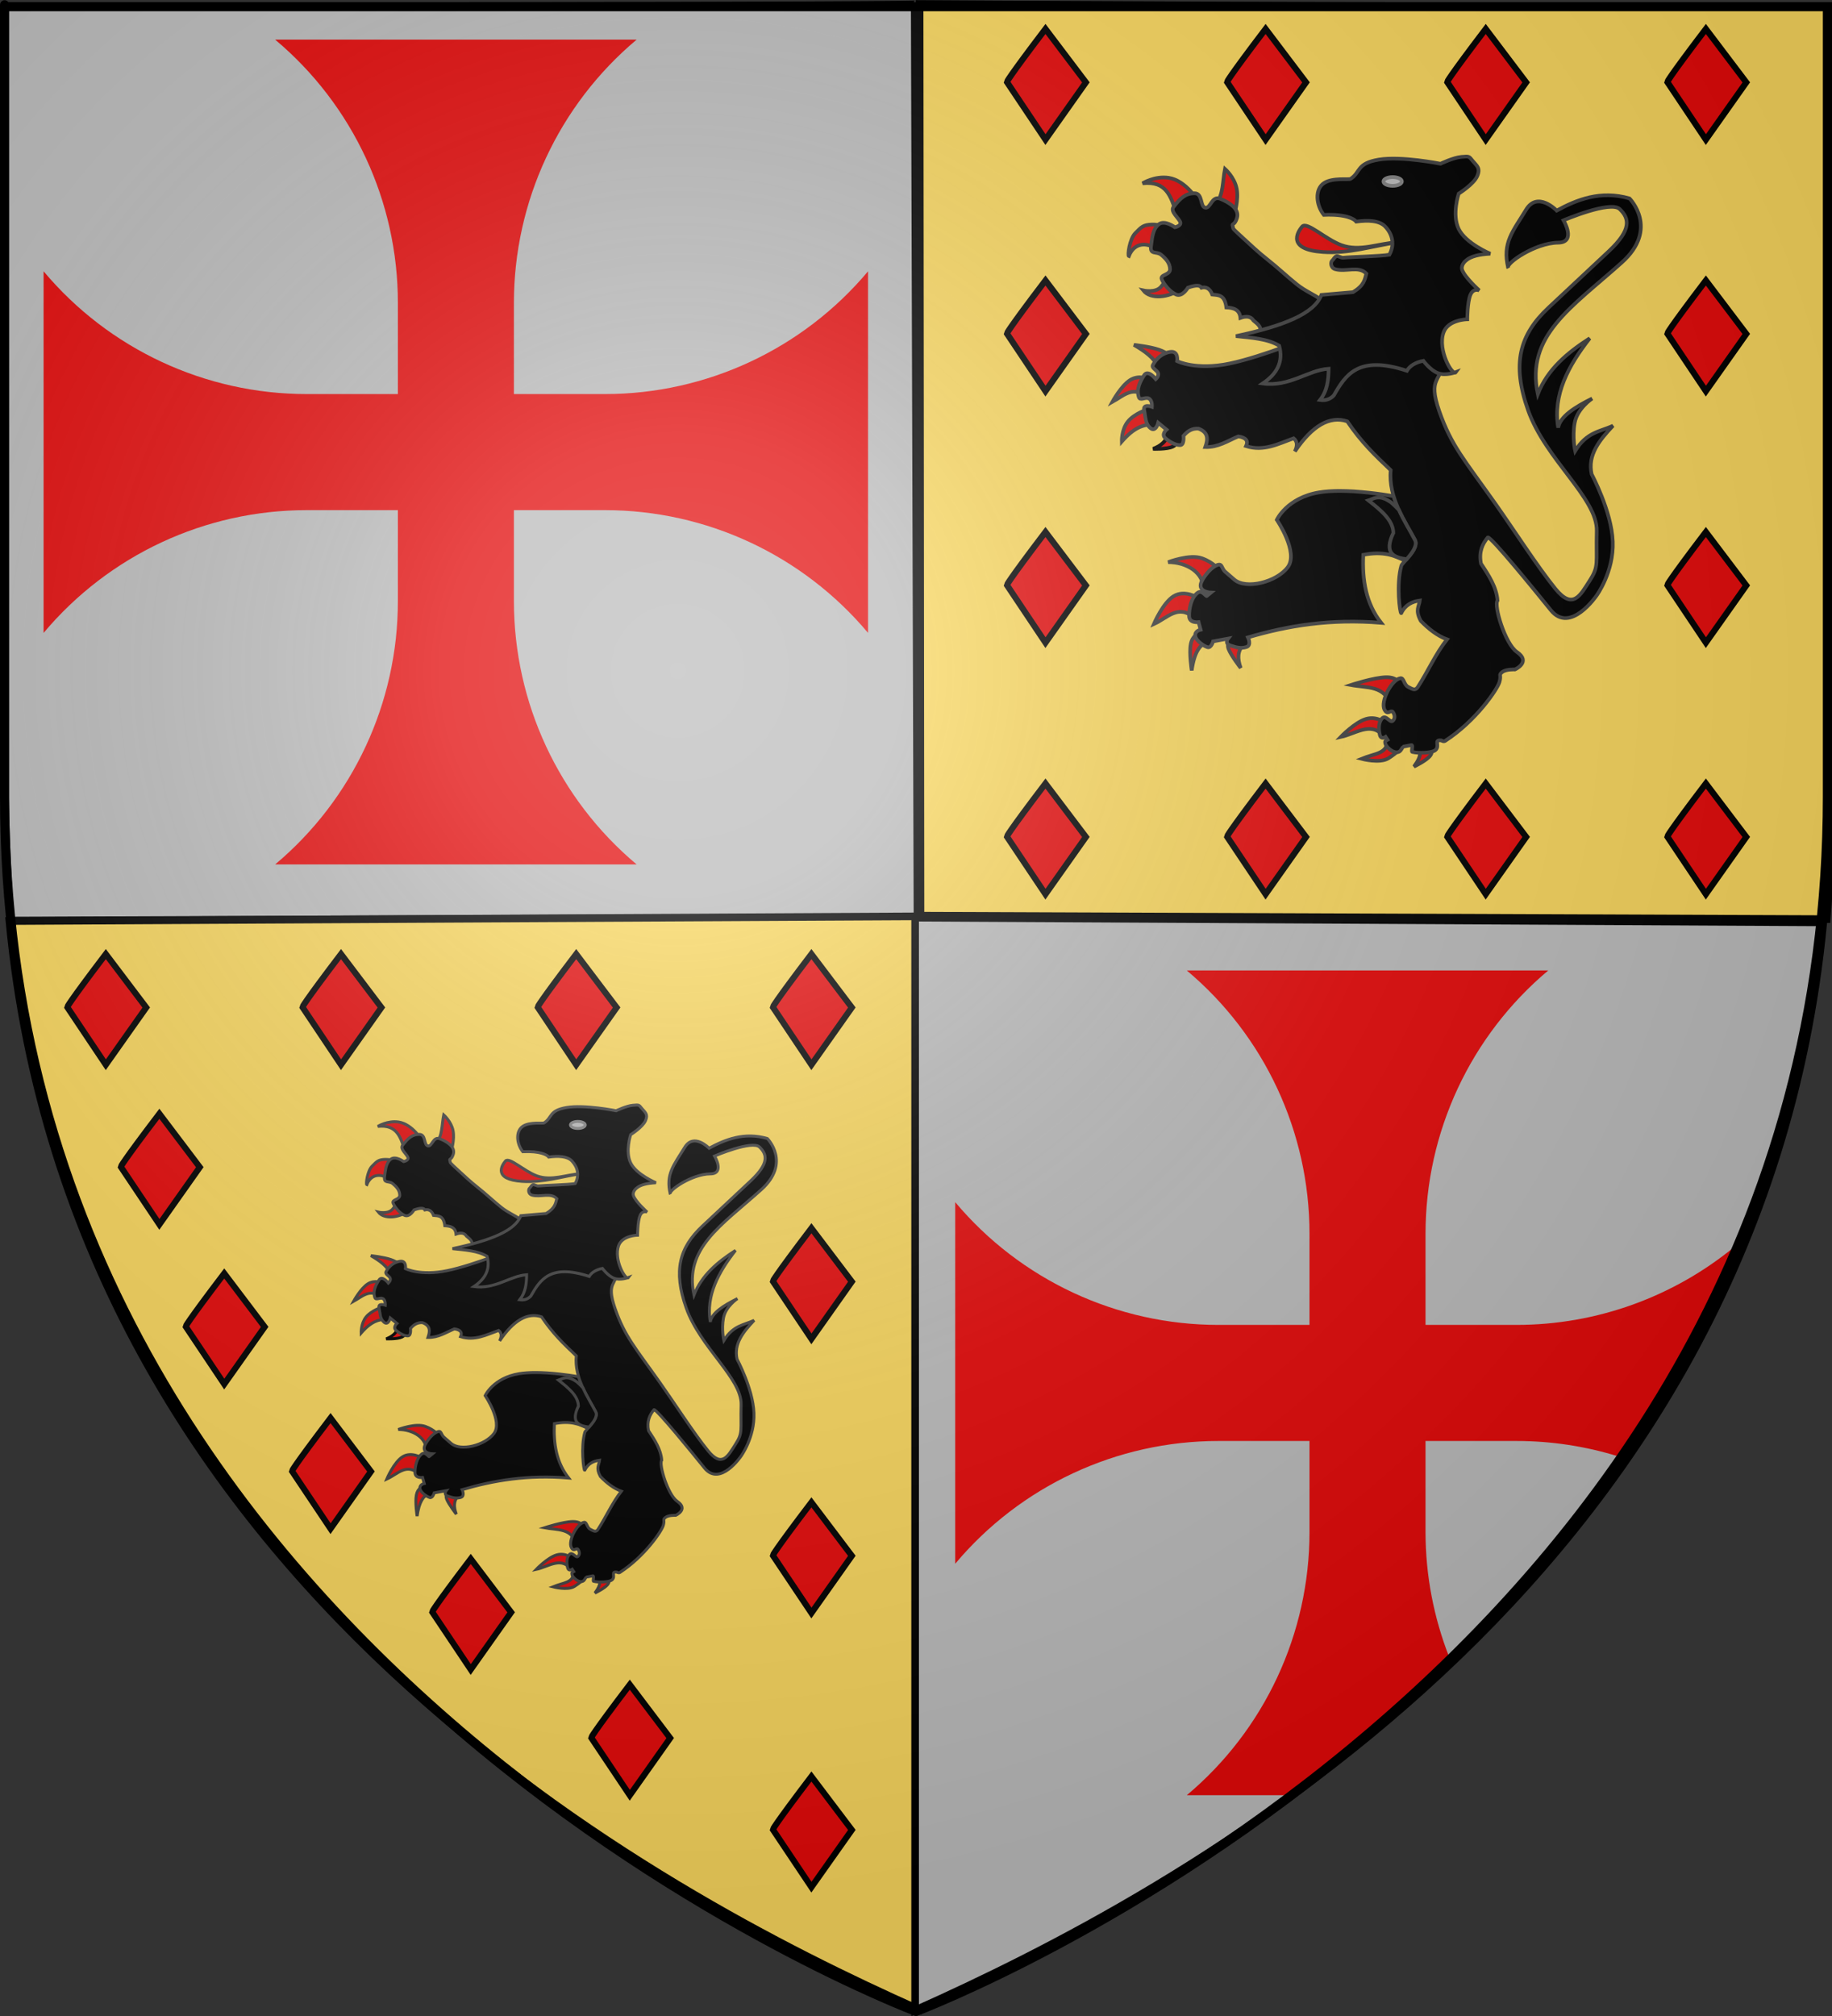 <?xml version="1.0" encoding="UTF-8" standalone="no"?>
<!-- Created with Inkscape (http://www.inkscape.org/) -->
<svg
   xmlns:svg="http://www.w3.org/2000/svg"
   xmlns="http://www.w3.org/2000/svg"
   xmlns:xlink="http://www.w3.org/1999/xlink"
   version="1.0"
   width="600"
   height="660"
   id="svg2">
  <rect width="100%" height="100%" fill="#333333" stroke="none"/>
  <desc
     id="desc4">Flag of Canton of Valais (Wallis)</desc>
  <defs
     id="defs6">
    <linearGradient
       id="linearGradient2893">
      <stop
         id="stop2895"
         style="stop-color:#ffffff;stop-opacity:0.314"
         offset="0" />
      <stop
         id="stop2897"
         style="stop-color:#ffffff;stop-opacity:0.251"
         offset="0.19" />
      <stop
         id="stop2901"
         style="stop-color:#6b6b6b;stop-opacity:0.125"
         offset="0.6" />
      <stop
         id="stop2899"
         style="stop-color:#000000;stop-opacity:0.125"
         offset="1" />
    </linearGradient>
    <linearGradient
       id="linearGradient2885">
      <stop
         id="stop2887"
         style="stop-color:#ffffff;stop-opacity:1"
         offset="0" />
      <stop
         id="stop2891"
         style="stop-color:#ffffff;stop-opacity:1"
         offset="0.229" />
      <stop
         id="stop2889"
         style="stop-color:#000000;stop-opacity:1"
         offset="1" />
    </linearGradient>
    <linearGradient
       id="linearGradient2955">
      <stop
         id="stop2867"
         style="stop-color:#fd0000;stop-opacity:1"
         offset="0" />
      <stop
         id="stop2873"
         style="stop-color:#e77275;stop-opacity:0.659"
         offset="0.5" />
      <stop
         id="stop2959"
         style="stop-color:#000000;stop-opacity:0.323"
         offset="1" />
    </linearGradient>
    <radialGradient
       cx="225.524"
       cy="218.901"
       r="300"
       fx="225.524"
       fy="218.901"
       id="radialGradient2961"
       xlink:href="#linearGradient2955"
       gradientUnits="userSpaceOnUse"
       gradientTransform="matrix(-4.167939e-4,2.183,-1.884,-3.599562e-4,615.597,-289.121)" />
    <polygon
       points="0,-1 0.588,0.809 -0.951,-0.309 0.951,-0.309 -0.588,0.809 0,-1 "
       transform="scale(53,53)"
       id="star" />
    <clipPath
       id="clip">
      <path
         d="M 0,-200 L 0,600 L 300,600 L 300,-200 L 0,-200 z"
         id="path10" />
    </clipPath>
    <radialGradient
       cx="225.524"
       cy="218.901"
       r="300"
       fx="225.524"
       fy="218.901"
       id="radialGradient1911"
       xlink:href="#linearGradient2955"
       gradientUnits="userSpaceOnUse"
       gradientTransform="matrix(-4.167939e-4,2.183,-1.884,-3.599562e-4,615.597,-289.121)" />
    <radialGradient
       cx="225.524"
       cy="218.901"
       r="300"
       fx="225.524"
       fy="218.901"
       id="radialGradient2865"
       xlink:href="#linearGradient2955"
       gradientUnits="userSpaceOnUse"
       gradientTransform="matrix(0,1.749,-1.593,-1.049767e-7,551.788,-191.29)" />
    <radialGradient
       cx="225.524"
       cy="218.901"
       r="300"
       fx="225.524"
       fy="218.901"
       id="radialGradient2871"
       xlink:href="#linearGradient2955"
       gradientUnits="userSpaceOnUse"
       gradientTransform="matrix(0,1.386,-1.323,-5.741131e-8,-158.082,-109.541)" />
    <radialGradient
       cx="221.445"
       cy="226.331"
       r="300"
       fx="221.445"
       fy="226.331"
       id="radialGradient3163"
       xlink:href="#linearGradient2893"
       gradientUnits="userSpaceOnUse"
       gradientTransform="matrix(1.353,0,0,1.349,-77.629,-85.747)" />
  </defs>
  <g
     id="layer3"
     style="display:inline">
    <path
       d="M 299.385,658.545 C 299.385,658.545 597.885,546.225 597.885,260.773 C 597.885,-24.678 597.885,2.221 597.885,2.221 L 0.885,2.221 L 0.885,260.773 C 0.885,546.225 299.385,658.545 299.385,658.545 z"
       id="path2855"
       style="fill:#ffffff;fill-opacity:1;fill-rule:evenodd;stroke:none;stroke-width:1px;stroke-linecap:butt;stroke-linejoin:miter;stroke-opacity:1" />
    <path
       d="M 1.576,2.04 C 299.879,2.04 299.583,1.42 299.583,1.42 L 300.49,300.244 C 300.49,300.244 3.447,301.377 3.447,301.377 C -0.785,250.506 1.264,104.331 1.576,2.04 z"
       id="path3953"
       style="fill:#bababa;fill-rule:evenodd;stroke:#000000;stroke-width:2.5;stroke-linecap:butt;stroke-linejoin:miter;stroke-miterlimit:4;stroke-dasharray:none;stroke-opacity:1" />
    <path
       d="M 599.205,2.103 C 447.346,2.27 301.175,1.311 301.175,1.311 L 301.468,299.773 C 301.468,299.773 598.284,300.906 598.284,300.906 C 602.516,250.034 599.517,104.394 599.205,2.103 z"
       id="path3979"
       style="fill:#f7d55d;fill-rule:evenodd;stroke:#000000;stroke-width:2.5;stroke-linecap:butt;stroke-linejoin:miter;stroke-miterlimit:4;stroke-dasharray:none;stroke-opacity:1;display:inline" />
    <path
       d="M 3.09,301.538 C 299.749,299.993 300.521,299.993 300.521,299.993 L 300.521,657.682 C 217.065,620.504 23.864,518.936 3.09,301.538 z"
       id="path3985"
       style="opacity:1;fill:#f7d55d;fill-rule:evenodd;stroke:#000000;stroke-width:2.5;stroke-linecap:butt;stroke-linejoin:miter;stroke-miterlimit:4;stroke-dasharray:none;stroke-opacity:1" />
    <path
       d="M 597.145,301.971 C 300.487,300.426 299.714,300.426 299.714,300.426 L 299.714,658.116 C 383.171,620.937 576.372,519.369 597.145,301.971 z"
       id="path3987"
       style="opacity:1;fill:#bababa;fill-rule:evenodd;stroke:#000000;stroke-width:2.5;stroke-linecap:butt;stroke-linejoin:miter;stroke-miterlimit:4;stroke-dasharray:none;stroke-opacity:1;display:inline" />
    <path
       d="M 100.461,167.01 C 67.207,167.01 35.657,181.722 14.281,207.197 L 14.281,88.824 C 35.657,114.298 67.207,129.01 100.461,129.01 L 130.311,129.01 L 130.311,99.16 C 130.311,65.906 115.599,34.356 90.125,12.98 L 208.498,12.98 C 183.023,34.356 168.311,65.906 168.311,99.16 L 168.311,129.01 L 198.111,129.01 C 231.365,129.01 262.916,114.298 284.291,88.824 L 284.291,207.197 C 262.916,181.722 231.365,167.01 198.111,167.01 L 168.311,167.01 L 168.311,196.81 C 168.311,230.064 183.023,261.615 208.498,282.99 L 90.125,282.99 C 115.599,261.615 130.311,230.064 130.311,196.81 L 130.311,167.01 L 100.461,167.01 z"
       id="path2809"
       style="fill:#e20909;stroke:none" />
    <path
       d="M 388.688,317.719 C 414.162,339.094 428.875,370.652 428.875,403.906 L 428.875,433.75 L 399.031,433.75 C 365.777,433.75 334.219,419.037 312.844,393.562 L 312.844,511.938 C 334.219,486.463 365.777,471.75 399.031,471.75 L 428.875,471.75 L 428.875,501.562 C 428.875,534.817 414.162,566.343 388.688,587.719 L 422.656,587.719 C 443.514,570.619 458.819,557.433 474.625,542.5 C 469.578,529.593 466.875,515.747 466.875,501.562 L 466.875,471.75 L 496.688,471.75 C 508.095,471.75 519.304,473.478 529.969,476.781 C 544.774,454.681 556.822,432.822 568.125,408.125 C 548.157,424.544 522.961,433.75 496.688,433.75 L 466.875,433.75 L 466.875,403.906 C 466.875,370.652 481.588,339.094 507.062,317.719 L 388.688,317.719 z"
       id="path2819"
       style="fill:#e20909;stroke:none;display:inline" />
    <g
       transform="translate(2.498,-3.302)"
       id="g4104">
      <path
         d="M 384.303,97.826 C 380.3,100.844 374.308,101.365 371.938,98.388 C 371.938,98.388 375.963,99.33 377.784,97.151 C 380.254,94.195 380.344,92.798 380.706,93.442 L 384.303,97.826 z"
         id="path1994"
         style="fill:#e20909;fill-opacity:1;fill-rule:evenodd;stroke:#404040;stroke-width:1.2;stroke-linecap:butt;stroke-linejoin:miter;stroke-miterlimit:4;stroke-dasharray:none;stroke-opacity:1;display:inline" />
      <path
         d="M 376.66,85.124 C 373.154,82.385 368.927,82.699 367.217,87.147 C 366.765,86.977 367.409,81.575 369.353,79.616 C 371.352,77.601 371.882,76.89 374.861,76.806 C 377.84,76.721 381.605,78.492 381.605,78.492 L 376.66,85.124 z"
         id="path1996"
         style="fill:#e20909;fill-opacity:1;fill-rule:evenodd;stroke:#404040;stroke-width:1.2;stroke-linecap:butt;stroke-linejoin:miter;stroke-miterlimit:4;stroke-dasharray:none;stroke-opacity:1;display:inline" />
      <path
         d="M 382.73,72.759 C 380.891,67.73 379.622,62.464 371.714,63.317 C 371.714,63.317 375.661,60.825 380.257,61.518 C 385.935,62.374 390.112,69.271 389.811,69.387 L 382.73,72.759 z"
         id="path1998"
         style="fill:#e20909;fill-opacity:1;fill-rule:evenodd;stroke:#404040;stroke-width:1.2;stroke-linecap:butt;stroke-linejoin:miter;stroke-miterlimit:4;stroke-dasharray:none;stroke-opacity:1;display:inline" />
      <path
         d="M 395.769,69.724 C 398.164,67.436 397.909,62.497 398.691,58.596 C 398.691,58.596 401.754,61.265 402.513,65.003 C 403.272,68.74 401.726,73.546 401.726,73.546 L 395.769,69.724 z"
         id="path2000"
         style="fill:#e20909;fill-opacity:1;fill-rule:evenodd;stroke:#404040;stroke-width:1.2;stroke-linecap:butt;stroke-linejoin:miter;stroke-miterlimit:4;stroke-dasharray:none;stroke-opacity:1;display:inline" />
      <path
         d="M 413.642,114.125 L 409.707,112.186 C 411.134,110.666 409.505,109.452 408.021,108.223 C 407.14,106.763 405.527,106.749 403.75,107.38 C 403.493,104.592 401.471,104.075 399.141,103.952 C 398.622,99.699 396.497,99.942 394.532,99.737 C 393.741,97.565 392.307,97.155 390.991,97.488 C 390.558,96.703 389.375,96.481 386.551,97.488 C 386.551,97.488 384.753,100.58 382.73,99.737 C 380.706,98.894 378.739,96.477 378.008,94.791 C 377.278,93.105 380.762,93.442 380.706,91.418 C 380.65,89.395 379.301,87.934 377.784,86.697 C 376.266,85.461 374.074,86.81 374.468,83.887 C 374.861,80.965 375.044,78.295 376.997,76.749 C 378.95,75.204 382.28,77.705 382.28,77.705 C 382.28,77.705 384.458,77.311 384.057,76.033 C 383.657,74.754 380.678,72.59 381.83,71.073 C 384.135,68.038 385.877,66.605 388.687,66.576 C 391.497,66.548 390.458,70.932 392.228,71.298 C 393.998,71.663 394.322,67.279 397.118,68.375 C 399.914,69.471 403.558,71.662 402.626,74.67 C 401.833,77.225 400.896,76.337 401.204,77.249 C 401.634,78.522 400.436,77.397 404.986,81.583 C 406.919,83.361 409.586,85.891 412.638,88.287 C 415.689,90.682 419.191,93.964 422.204,96.377 C 425.217,98.789 428.078,99.77 430.074,101.383 C 432.07,102.997 433.313,104.008 433.313,104.008 L 413.642,114.125 z"
         id="path2002"
         style="fill:#000000;fill-opacity:1;fill-rule:evenodd;stroke:#404040;stroke-width:1.2;stroke-linecap:butt;stroke-linejoin:miter;stroke-miterlimit:4;stroke-dasharray:none;stroke-opacity:1;display:inline" />
      <path
         d="M 391.613,196.64 C 392.048,190.712 385.979,187.31 380.088,187.341 C 380.088,187.341 387.122,184.619 391.136,186.069 C 395.15,187.52 396.62,189.805 396.62,189.805 L 391.613,196.64 z"
         id="path2004"
         style="fill:#e20909;fill-opacity:1;fill-rule:evenodd;stroke:#404040;stroke-width:1.2;stroke-linecap:butt;stroke-linejoin:miter;stroke-miterlimit:4;stroke-dasharray:none;stroke-opacity:1;display:inline" />
      <path
         d="M 388.592,205.543 C 383.365,200.972 379.919,205.585 375.398,207.609 C 375.398,207.609 378.339,200.635 381.916,198.469 C 385.493,196.303 389.705,198.946 389.705,198.946 L 388.592,205.543 z"
         id="path2006"
         style="fill:#e20909;fill-opacity:1;fill-rule:evenodd;stroke:#404040;stroke-width:1.2;stroke-linecap:butt;stroke-linejoin:miter;stroke-miterlimit:4;stroke-dasharray:none;stroke-opacity:1;display:inline" />
      <path
         d="M 392.567,213.571 C 390.455,214.554 388.646,216.753 387.798,222.791 C 387.798,222.791 386.923,217.187 387.48,214.206 C 388.036,211.226 390.023,210.868 390.023,210.868 L 392.567,213.571 z"
         id="path2008"
         style="fill:#e20909;fill-opacity:1;fill-rule:evenodd;stroke:#404040;stroke-width:1.2;stroke-linecap:butt;stroke-linejoin:miter;stroke-miterlimit:4;stroke-dasharray:none;stroke-opacity:1;display:inline" />
      <path
         d="M 404.648,214.524 C 402.85,216.358 402.685,218.891 403.853,221.996 C 403.853,221.996 400.674,217.902 399.879,215.796 C 399.084,213.69 400.674,213.571 400.674,213.571 L 404.648,214.524 z"
         id="path2010"
         style="fill:#e20909;fill-opacity:1;fill-rule:evenodd;stroke:#404040;stroke-width:1.2;stroke-linecap:butt;stroke-linejoin:miter;stroke-miterlimit:4;stroke-dasharray:none;stroke-opacity:1;display:inline" />
      <path
         d="M 436.185,164.025 C 433.845,164.026 431.591,164.162 429.6,164.488 C 418.977,166.231 415.666,173.477 415.666,173.477 C 415.666,173.477 422.913,184.098 419.259,188.987 C 415.606,193.877 405.596,196.385 401.721,193.031 L 398.804,190.502 C 397.378,189.268 397.96,187.363 395.712,188.487 C 393.463,189.611 391.386,192.776 390.929,193.932 C 389.66,197.147 394.084,197.312 394.084,197.312 L 392.732,198.426 C 392.604,198.714 391.179,196.38 389.815,197.312 C 387.649,198.794 386.892,202.595 386.948,205.011 C 387.005,207.428 390.041,206.977 390.041,206.977 L 390.717,209.443 C 390.717,209.443 388.739,209.841 388.964,211.471 C 389.189,213.101 391.735,214.783 392.957,215.177 C 394.18,215.57 394.81,213.274 394.81,213.274 L 399.705,212.372 C 399.705,212.372 398.464,213.939 400.431,214.613 C 402.398,215.288 403.93,215.688 405.714,215.126 C 407.499,214.564 406.227,211.972 406.227,211.972 C 419.229,208.14 433.259,205.811 449.843,207.202 C 444.863,200.878 443.599,193.21 443.996,184.944 C 450.497,183.674 454.264,185.131 457.704,186.922 C 459.363,185.085 461.982,182.143 460.922,180.112 C 458.868,176.176 455.587,171.268 453.924,165.728 C 449.57,164.998 442.551,164.024 436.185,164.025 z"
         id="path2012"
         style="fill:#000000;fill-opacity:1;fill-rule:evenodd;stroke:#404040;stroke-width:1.2;stroke-linecap:butt;stroke-linejoin:miter;stroke-miterlimit:4;stroke-dasharray:none;stroke-opacity:1;display:inline" />
      <path
         d="M 376.59,123.197 C 375.61,120.621 372.602,118.357 368.88,116.203 C 368.88,116.203 374.027,116.759 377.067,117.792 C 380.108,118.826 381.042,120.336 381.042,120.336 L 376.59,123.197 z"
         id="path2014"
         style="fill:#e20909;fill-opacity:1;fill-rule:evenodd;stroke:#404040;stroke-width:1.2;stroke-linecap:butt;stroke-linejoin:miter;stroke-miterlimit:4;stroke-dasharray:none;stroke-opacity:1;display:inline" />
      <path
         d="M 372.298,132.656 C 368.205,129.822 365.125,133.065 361.806,134.881 C 361.806,134.881 364.672,129.615 367.613,127.747 C 370.554,125.879 373.57,127.41 373.57,127.41 L 372.298,132.656 z"
         id="path2016"
         style="fill:#e20909;fill-opacity:1;fill-rule:evenodd;stroke:#404040;stroke-width:1.2;stroke-linecap:butt;stroke-linejoin:miter;stroke-miterlimit:4;stroke-dasharray:none;stroke-opacity:1;display:inline" />
      <path
         d="M 375.08,142.273 C 372.195,142.301 369.124,142.999 364.906,147.837 C 364.906,147.837 364.767,143.963 366.893,141.32 C 369.02,138.677 373.411,137.266 373.411,137.266 L 375.08,142.273 z"
         id="path2018"
         style="fill:#e20909;fill-opacity:1;fill-rule:evenodd;stroke:#404040;stroke-width:1.2;stroke-linecap:butt;stroke-linejoin:miter;stroke-miterlimit:4;stroke-dasharray:none;stroke-opacity:1;display:inline" />
      <path
         d="M 379.689,146.098 C 379.464,147.662 377.723,149.281 375.135,150.254 C 375.135,150.254 379.73,150.423 381.598,149.507 C 383.466,148.59 383.029,147.122 383.029,147.122 L 379.689,146.098 z"
         id="path2020"
         style="fill:#e20909;fill-opacity:1;fill-rule:evenodd;stroke:#000000;stroke-width:1.2;stroke-linecap:butt;stroke-linejoin:miter;stroke-miterlimit:4;stroke-dasharray:none;stroke-opacity:1;display:inline" />
      <path
         d="M 461.4,248.067 C 462.802,248.966 463.403,250.426 460.605,254.266 C 460.605,254.266 464.539,252.398 465.851,250.769 C 467.162,249.14 465.851,247.749 465.851,247.749 L 461.4,248.067 z"
         id="path2022"
         style="fill:#e20909;fill-opacity:1;fill-rule:evenodd;stroke:#404040;stroke-width:1.2;stroke-linecap:butt;stroke-linejoin:miter;stroke-miterlimit:4;stroke-dasharray:none;stroke-opacity:1;display:inline" />
      <path
         d="M 451.862,246 C 451.685,250.124 447.795,249.928 443.436,251.723 C 443.436,251.723 449.358,253.313 452.18,251.564 C 455.001,249.815 456.313,248.226 456.313,248.226 L 451.862,246 z"
         id="path2024"
         style="fill:#e20909;fill-opacity:1;fill-rule:evenodd;stroke:#404040;stroke-width:1.2;stroke-linecap:butt;stroke-linejoin:miter;stroke-miterlimit:4;stroke-dasharray:none;stroke-opacity:1;display:inline" />
      <path
         d="M 450.272,243.933 C 446.373,239.538 441.267,243.595 436.601,244.569 C 436.601,244.569 441.171,239.8 444.867,238.687 C 448.563,237.575 451.385,240.118 451.385,240.118 L 450.272,243.933 z"
         id="path2026"
         style="fill:#e20909;fill-opacity:1;fill-rule:evenodd;stroke:#404040;stroke-width:1.2;stroke-linecap:butt;stroke-linejoin:miter;stroke-miterlimit:4;stroke-dasharray:none;stroke-opacity:1;display:inline" />
      <path
         d="M 452.974,234.554 C 451.4,227.604 445.092,228.545 439.939,227.56 C 439.939,227.56 447.57,225.056 451.544,225.016 C 455.518,224.976 455.836,227.401 455.836,227.401 L 452.974,234.554 z"
         id="path2028"
         style="fill:#e20909;fill-opacity:1;fill-rule:evenodd;stroke:#404040;stroke-width:1.2;stroke-linecap:butt;stroke-linejoin:miter;stroke-miterlimit:4;stroke-dasharray:none;stroke-opacity:1;display:inline" />
      <path
         d="M 427.858,113.103 C 427.858,113.103 411.245,120.018 400.197,122.323 C 389.149,124.628 383.029,121.528 383.029,121.528 C 383.029,121.528 383.585,118.11 380.803,118.508 C 378.021,118.905 376.114,120.813 375.08,122.8 C 374.564,123.793 376.312,124.39 376.759,125.373 C 377.206,126.357 376.034,127.41 376.034,127.41 C 376.034,127.41 373.491,124.151 372.219,126.138 C 370.947,128.125 369.596,130.589 370.47,133.292 C 370.907,134.643 372.537,133.173 373.739,133.749 C 374.941,134.325 374.762,136.471 374.762,136.471 C 374.762,136.471 371.742,135.398 372.219,137.584 C 372.696,139.77 372.537,142.035 374.285,143.466 C 376.034,144.896 376.829,141.717 376.829,141.717 L 379.531,143.943 C 379.531,143.943 377.703,145.532 379.213,146.804 C 380.724,148.076 382.472,149.03 383.982,149.03 C 385.493,149.03 385.095,146.009 385.095,146.009 C 386.369,144.476 387.905,143.468 390.023,143.625 C 393.348,144.864 393.114,147.17 392.249,149.665 C 396.49,149.776 399.597,147.618 403.059,146.168 C 405.672,146.566 406.379,147.679 405.602,149.348 C 411.394,151.197 416.194,148.578 421.181,146.804 C 422.249,147.674 422.624,148.958 421.578,151.096 C 427.301,142.618 433.024,139.333 438.747,141.24 C 443.297,148.016 447.8,152.312 452.974,157.216 C 452.089,166.26 457.868,174.255 460.923,180.108 C 462.397,182.933 456.729,187.557 456.472,188.454 C 454.733,194.527 455.991,204.174 456.417,204.032 C 457.769,201.294 459.967,200.25 462.513,199.899 C 462.271,201.864 460.887,202.972 462.83,206.576 C 465.429,209.247 468.219,211.44 471.415,212.617 C 467.67,217.386 465.219,223.02 461.877,228.196 C 461.002,229.55 460.128,228.911 458.697,228.196 C 457.267,227.48 457.335,225.159 456.154,225.334 C 453.292,225.758 449.517,232.933 450.938,235.64 C 451.99,237.641 453.016,235.483 453.684,236.404 C 454.352,237.325 454.503,238.594 453.61,239.323 C 452.718,240.053 451.385,237.106 450.113,238.536 C 448.841,239.967 449.025,242.295 449.423,243.922 C 449.82,245.55 451.309,244.54 451.309,244.54 L 451.945,245.524 C 451.354,245.904 450.97,245.737 451.218,246.738 C 451.594,248.256 454.889,250.822 456.261,248.918 C 456.79,248.184 456.951,247.76 456.973,247.763 L 459.755,247.231 C 460.407,247.106 459.618,249.356 460.043,249.464 C 461.95,249.949 466.426,249.888 467.617,248.863 C 469.246,247.461 466.865,245.398 469.567,245.701 C 469.567,245.701 470.267,246.203 470.823,245.843 C 480.915,239.311 487.886,228.99 488.583,226.606 C 489.292,224.183 488.186,224.38 489.458,223.347 C 490.729,222.314 493.67,222.473 493.67,222.473 C 493.67,222.473 499.114,220.033 494.306,216.75 C 490.426,214.1 486.661,201.471 487.947,199.899 C 487.647,195.599 485.124,191.703 482.542,187.818 C 481.795,183.963 482.99,181.404 484.768,179.233 C 485.785,178.867 500.444,196.901 505.434,203.079 C 511.78,210.935 520.377,198.31 520.377,198.31 C 520.377,198.31 526.1,190.52 525.702,180.585 C 525.305,170.649 518.787,158.568 518.787,158.568 C 517.364,152.196 521.376,147.377 525.782,142.671 C 521.577,144.636 517.197,144.677 513.382,150.937 C 513.382,150.937 512.349,146.486 513.223,141.717 C 514.098,136.948 518.946,133.769 518.946,133.769 C 513.253,136.617 508.474,139.618 507.818,143.307 C 506.046,132.563 511.083,123.116 518.151,114.057 C 510.791,118.798 504.298,124.233 501.142,132.338 C 497.116,113.141 512.126,104.048 528.643,89.258 C 541.039,78.158 531.187,68.274 531.187,68.274 C 521.716,65.512 513.864,68.694 507.341,72.248 C 507.341,72.248 501.093,65.731 497.327,71.93 C 492.958,79.12 489.464,82.765 491.445,91.006 C 490.423,89.644 500.255,82.803 507.818,82.74 C 513.907,82.69 509.567,75.428 509.567,75.428 C 509.567,75.428 524.987,68.83 528.007,71.771 C 531.028,74.712 532.103,78.35 524.351,85.601 L 504.639,104.042 C 495.132,112.935 492.585,122.386 497.962,137.584 C 503.692,153.776 520.724,166.418 520.456,177.167 C 520.188,187.915 521.236,188.572 518.151,193.382 C 515.066,198.191 512.655,203.158 506.865,196.005 C 501.074,188.851 493.404,176.923 487.232,168.185 C 477.229,154.025 472.826,149.288 468.871,137.902 C 464.917,126.516 469.825,128.523 469.666,121.846 C 469.507,115.169 468.235,111.195 468.235,111.195 L 427.858,113.103 z"
         id="path2030"
         style="fill:#000000;fill-opacity:1;fill-rule:evenodd;stroke:#404040;stroke-width:1.2;stroke-linecap:butt;stroke-linejoin:miter;stroke-miterlimit:4;stroke-dasharray:none;stroke-opacity:1;display:inline" />
      <path
         d="M 455.007,82.651 C 447.032,83.788 439.412,86.408 430.727,85.798 C 418.943,84.971 422.373,79.336 423.983,77.48 C 425.517,75.712 431.565,81.625 436.797,83.55 C 442.868,85.784 448.938,82.953 455.007,82.651 z"
         id="path2032"
         style="fill:#e20909;fill-opacity:1;fill-rule:evenodd;stroke:#404040;stroke-width:1.2;stroke-linecap:butt;stroke-linejoin:miter;stroke-miterlimit:4;stroke-dasharray:none;stroke-opacity:1;display:inline" />
      <path
         d="M 451.186,77.48 C 449.27,75.444 445.507,75.341 441.687,75.85 C 441.047,74.977 438.247,73.342 431.065,73.658 C 428.476,70.376 428.042,65.194 431.177,63.204 C 434.046,61.384 439.26,62.226 439.832,61.855 C 443.188,59.685 441.687,56.797 449.05,55.561 C 456.412,54.324 469.283,56.909 469.283,56.909 C 469.283,56.909 473.498,54.886 476.14,54.661 C 478.781,54.437 478.557,54.437 479.849,56.01 C 481.142,57.584 482.463,58.286 481.311,60.956 C 480.158,63.626 475.241,66.689 475.241,66.689 C 475.241,66.689 472.936,73.518 475.241,78.267 C 477.545,83.016 485.582,86.36 485.582,86.36 C 481.946,86.552 479.141,87.219 477.601,88.608 C 476.739,89.283 475.994,90.582 476.365,91.643 C 477.24,94.151 481.985,98.388 481.985,98.388 C 481.985,98.388 480.046,97.488 479.063,99.849 C 478.079,102.21 478.051,107.83 478.051,107.83 C 478.051,107.83 471.812,107.91 470.295,112.101 C 468.194,117.905 473.276,126.662 474.341,125.141 C 474.341,125.141 471.025,126.405 468.496,125.478 C 465.967,124.551 463.663,121.431 463.663,121.431 C 461.234,121.872 459.203,123.057 458.267,124.691 C 442.363,119.466 438.207,125.988 434.324,132.784 C 433.119,134.005 431.633,134.524 429.828,134.246 C 432.232,131.203 432.603,127.652 432.638,124.017 C 425.956,124.439 419.761,130.08 411.056,128.85 C 415.562,125.812 417.929,121.917 416.452,116.485 C 412.749,114.214 407.436,113.875 402.288,113.338 C 418.065,109.98 427.943,105.979 430.278,99.849 L 440.619,98.95 C 444.344,96.721 444.446,94.821 445.003,92.88 C 442.475,90.199 438.315,92.433 434.774,91.418 C 433.281,90.991 433.181,89.059 433.89,88.53 C 434.244,88.265 434.634,87.304 435.243,87.175 C 435.851,87.047 436.678,87.752 437.457,87.675 C 440.358,87.386 449.569,87.211 452.534,86.697 C 454.349,83.374 453.587,80.032 451.186,77.48 z"
         id="path2034"
         style="fill:#000000;fill-opacity:1;fill-rule:evenodd;stroke:#404040;stroke-width:1.2;stroke-linecap:butt;stroke-linejoin:miter;stroke-miterlimit:4;stroke-dasharray:none;stroke-opacity:1;display:inline" />
      <path
         d="M 456.631,62.71 C 456.632,63.501 455.279,64.142 453.61,64.142 C 451.941,64.142 450.589,63.501 450.59,62.71 C 450.589,61.92 451.941,61.278 453.61,61.278 C 455.279,61.278 456.632,61.92 456.631,62.71 z"
         id="path2036"
         style="fill:#bababa;fill-opacity:1;fill-rule:evenodd;stroke:#808080;stroke-width:1.2;stroke-linecap:butt;stroke-linejoin:miter;stroke-miterlimit:4;stroke-dasharray:none;stroke-opacity:1;display:inline" />
      <path
         d="M 449.091,166.166 C 447.755,166.142 446.794,166.765 445.686,167.13 C 449.737,170.342 453.772,173.559 453.836,177.783 C 450.669,184.397 453.914,185.801 458.192,186.371 C 459.824,184.532 461.882,181.951 460.922,180.112 C 459.445,177.282 457.341,173.942 455.651,170.234 C 454.932,169.476 454.113,168.679 453.147,167.818 C 451.398,166.594 450.131,166.184 449.091,166.166 z"
         id="path3914"
         style="fill:#000000;fill-opacity:1;fill-rule:evenodd;stroke:#404040;stroke-width:1.2;stroke-linecap:butt;stroke-linejoin:miter;stroke-miterlimit:4;stroke-dasharray:none;stroke-opacity:1" />
    </g>
    <g
       transform="translate(-3.339,0.141)"
       id="g4959">
      <path
         d="M 345.742,9.337 C 333.225,25.794 333.112,26.699 333.112,26.699 L 345.742,45.561 L 358.978,26.833 L 345.742,9.337 z"
         id="path4129"
         style="fill:#e20909;fill-rule:evenodd;stroke:#000000;stroke-width:2;stroke-linecap:butt;stroke-linejoin:miter;stroke-miterlimit:4;stroke-dasharray:none;stroke-opacity:1" />
      <path
         d="M 417.838,9.337 C 405.321,25.794 405.208,26.699 405.208,26.699 L 417.838,45.561 L 431.075,26.833 L 417.838,9.337 z"
         id="path4901"
         style="fill:#e20909;fill-rule:evenodd;stroke:#000000;stroke-width:2;stroke-linecap:butt;stroke-linejoin:miter;stroke-miterlimit:4;stroke-dasharray:none;stroke-opacity:1;display:inline" />
      <path
         d="M 489.935,9.337 C 477.418,25.794 477.304,26.699 477.304,26.699 L 489.935,45.561 L 503.171,26.833 L 489.935,9.337 z"
         id="path4903"
         style="fill:#e20909;fill-rule:evenodd;stroke:#000000;stroke-width:2;stroke-linecap:butt;stroke-linejoin:miter;stroke-miterlimit:4;stroke-dasharray:none;stroke-opacity:1;display:inline" />
      <path
         d="M 562.031,9.337 C 549.514,25.794 549.401,26.699 549.401,26.699 L 562.031,45.561 L 575.268,26.833 L 562.031,9.337 z"
         id="path4905"
         style="fill:#e20909;fill-rule:evenodd;stroke:#000000;stroke-width:2;stroke-linecap:butt;stroke-linejoin:miter;stroke-miterlimit:4;stroke-dasharray:none;stroke-opacity:1;display:inline" />
      <path
         d="M 345.742,256.374 C 333.225,272.831 333.112,273.736 333.112,273.736 L 345.742,292.598 L 358.978,273.869 L 345.742,256.374 z"
         id="path4915"
         style="fill:#e20909;fill-rule:evenodd;stroke:#000000;stroke-width:2;stroke-linecap:butt;stroke-linejoin:miter;stroke-miterlimit:4;stroke-dasharray:none;stroke-opacity:1" />
      <path
         d="M 417.838,256.374 C 405.321,272.831 405.208,273.736 405.208,273.736 L 417.838,292.598 L 431.075,273.869 L 417.838,256.374 z"
         id="path4917"
         style="fill:#e20909;fill-rule:evenodd;stroke:#000000;stroke-width:2;stroke-linecap:butt;stroke-linejoin:miter;stroke-miterlimit:4;stroke-dasharray:none;stroke-opacity:1;display:inline" />
      <path
         d="M 489.935,256.374 C 477.418,272.831 477.304,273.736 477.304,273.736 L 489.935,292.598 L 503.171,273.869 L 489.935,256.374 z"
         id="path4919"
         style="fill:#e20909;fill-rule:evenodd;stroke:#000000;stroke-width:2;stroke-linecap:butt;stroke-linejoin:miter;stroke-miterlimit:4;stroke-dasharray:none;stroke-opacity:1;display:inline" />
      <path
         d="M 562.031,256.374 C 549.514,272.831 549.401,273.736 549.401,273.736 L 562.031,292.598 L 575.268,273.869 L 562.031,256.374 z"
         id="path4921"
         style="fill:#e20909;fill-rule:evenodd;stroke:#000000;stroke-width:2;stroke-linecap:butt;stroke-linejoin:miter;stroke-miterlimit:4;stroke-dasharray:none;stroke-opacity:1;display:inline" />
      <path
         d="M 345.742,174.028 C 333.225,190.486 333.112,191.39 333.112,191.39 L 345.742,210.252 L 358.978,191.524 L 345.742,174.028 z"
         id="path4925"
         style="fill:#e20909;fill-rule:evenodd;stroke:#000000;stroke-width:2;stroke-linecap:butt;stroke-linejoin:miter;stroke-miterlimit:4;stroke-dasharray:none;stroke-opacity:1" />
      <path
         d="M 562.031,174.028 C 549.514,190.486 549.401,191.39 549.401,191.39 L 562.031,210.252 L 575.268,191.524 L 562.031,174.028 z"
         id="path4931"
         style="fill:#e20909;fill-rule:evenodd;stroke:#000000;stroke-width:2;stroke-linecap:butt;stroke-linejoin:miter;stroke-miterlimit:4;stroke-dasharray:none;stroke-opacity:1;display:inline" />
      <path
         d="M 345.742,91.683 C 333.225,108.14 333.112,109.045 333.112,109.045 L 345.742,127.907 L 358.978,109.178 L 345.742,91.683 z"
         id="path4935"
         style="fill:#e20909;fill-rule:evenodd;stroke:#000000;stroke-width:2;stroke-linecap:butt;stroke-linejoin:miter;stroke-miterlimit:4;stroke-dasharray:none;stroke-opacity:1" />
      <path
         d="M 562.031,91.683 C 549.514,108.14 549.401,109.045 549.401,109.045 L 562.031,127.907 L 575.268,109.178 L 562.031,91.683 z"
         id="path4941"
         style="fill:#e20909;fill-rule:evenodd;stroke:#000000;stroke-width:2;stroke-linecap:butt;stroke-linejoin:miter;stroke-miterlimit:4;stroke-dasharray:none;stroke-opacity:1;display:inline" />
    </g>
    <path
       d="M 34.655,312.351 C 22.138,328.808 22.025,329.713 22.025,329.713 L 34.655,348.575 L 47.892,329.846 L 34.655,312.351 z"
       id="path4975"
       style="fill:#e20909;fill-rule:evenodd;stroke:#000000;stroke-width:2;stroke-linecap:butt;stroke-linejoin:miter;stroke-miterlimit:4;stroke-dasharray:none;stroke-opacity:1" />
    <path
       d="M 111.686,312.351 C 99.169,328.808 99.056,329.713 99.056,329.713 L 111.686,348.575 L 124.923,329.846 L 111.686,312.351 z"
       id="path4977"
       style="fill:#e20909;fill-rule:evenodd;stroke:#000000;stroke-width:2;stroke-linecap:butt;stroke-linejoin:miter;stroke-miterlimit:4;stroke-dasharray:none;stroke-opacity:1;display:inline" />
    <path
       d="M 188.717,312.351 C 176.2,328.808 176.087,329.713 176.087,329.713 L 188.717,348.575 L 201.954,329.846 L 188.717,312.351 z"
       id="path4979"
       style="fill:#e20909;fill-rule:evenodd;stroke:#000000;stroke-width:2;stroke-linecap:butt;stroke-linejoin:miter;stroke-miterlimit:4;stroke-dasharray:none;stroke-opacity:1;display:inline" />
    <path
       d="M 265.748,312.351 C 253.231,328.808 253.118,329.713 253.118,329.713 L 265.748,348.575 L 278.985,329.846 L 265.748,312.351 z"
       id="path4981"
       style="fill:#e20909;fill-rule:evenodd;stroke:#000000;stroke-width:2;stroke-linecap:butt;stroke-linejoin:miter;stroke-miterlimit:4;stroke-dasharray:none;stroke-opacity:1;display:inline" />
    <path
       d="M 108.258,464.243 C 95.741,480.7 95.627,481.605 95.627,481.605 L 108.258,500.467 L 121.494,481.739 L 108.258,464.243 z"
       id="path4983"
       style="fill:#e20909;fill-rule:evenodd;stroke:#000000;stroke-width:2;stroke-linecap:butt;stroke-linejoin:miter;stroke-miterlimit:4;stroke-dasharray:none;stroke-opacity:1" />
    <path
       d="M 154.175,510.351 C 141.658,526.808 141.545,527.713 141.545,527.713 L 154.175,546.574 L 167.411,527.846 L 154.175,510.351 z"
       id="path4985"
       style="fill:#e20909;fill-rule:evenodd;stroke:#000000;stroke-width:2;stroke-linecap:butt;stroke-linejoin:miter;stroke-miterlimit:4;stroke-dasharray:none;stroke-opacity:1;display:inline" />
    <path
       d="M 206.261,551.523 C 193.743,567.981 193.63,568.885 193.63,568.885 L 206.261,587.747 L 219.497,569.019 L 206.261,551.523 z"
       id="path4987"
       style="fill:#e20909;fill-rule:evenodd;stroke:#000000;stroke-width:2;stroke-linecap:butt;stroke-linejoin:miter;stroke-miterlimit:4;stroke-dasharray:none;stroke-opacity:1;display:inline" />
    <path
       d="M 265.748,581.593 C 253.231,598.051 253.118,598.955 253.118,598.955 L 265.748,617.817 L 278.985,599.089 L 265.748,581.593 z"
       id="path4989"
       style="fill:#e20909;fill-rule:evenodd;stroke:#000000;stroke-width:2;stroke-linecap:butt;stroke-linejoin:miter;stroke-miterlimit:4;stroke-dasharray:none;stroke-opacity:1;display:inline" />
    <path
       d="M 73.443,416.902 C 60.926,433.359 60.813,434.264 60.813,434.264 L 73.443,453.126 L 86.68,434.398 L 73.443,416.902 z"
       id="path4991"
       style="fill:#e20909;fill-rule:evenodd;stroke:#000000;stroke-width:2;stroke-linecap:butt;stroke-linejoin:miter;stroke-miterlimit:4;stroke-dasharray:none;stroke-opacity:1" />
    <path
       d="M 265.748,491.846 C 253.231,508.303 253.118,509.208 253.118,509.208 L 265.748,528.07 L 278.985,509.341 L 265.748,491.846 z"
       id="path4993"
       style="fill:#e20909;fill-rule:evenodd;stroke:#000000;stroke-width:2;stroke-linecap:butt;stroke-linejoin:miter;stroke-miterlimit:4;stroke-dasharray:none;stroke-opacity:1;display:inline" />
    <path
       d="M 52.199,364.627 C 39.682,381.084 39.568,381.989 39.568,381.989 L 52.199,400.85 L 65.435,382.122 L 52.199,364.627 z"
       id="path4995"
       style="fill:#e20909;fill-rule:evenodd;stroke:#000000;stroke-width:2;stroke-linecap:butt;stroke-linejoin:miter;stroke-miterlimit:4;stroke-dasharray:none;stroke-opacity:1" />
    <path
       d="M 265.748,402.098 C 253.231,418.556 253.118,419.46 253.118,419.46 L 265.748,438.322 L 278.985,419.594 L 265.748,402.098 z"
       id="path4997"
       style="fill:#e20909;fill-rule:evenodd;stroke:#000000;stroke-width:2;stroke-linecap:butt;stroke-linejoin:miter;stroke-miterlimit:4;stroke-dasharray:none;stroke-opacity:1;display:inline" />
    <g
       transform="matrix(0.8,0,0,0.8,-173.635,318.116)"
       id="g5011"
       style="display:inline">
      <path
         d="M 384.303,97.826 C 380.3,100.844 374.308,101.365 371.938,98.388 C 371.938,98.388 375.963,99.33 377.784,97.151 C 380.254,94.195 380.344,92.798 380.706,93.442 L 384.303,97.826 z"
         id="path5013"
         style="fill:#e20909;fill-opacity:1;fill-rule:evenodd;stroke:#404040;stroke-width:1.2;stroke-linecap:butt;stroke-linejoin:miter;stroke-miterlimit:4;stroke-dasharray:none;stroke-opacity:1;display:inline" />
      <path
         d="M 376.66,85.124 C 373.154,82.385 368.927,82.699 367.217,87.147 C 366.765,86.977 367.409,81.575 369.353,79.616 C 371.352,77.601 371.882,76.89 374.861,76.806 C 377.84,76.721 381.605,78.492 381.605,78.492 L 376.66,85.124 z"
         id="path5015"
         style="fill:#e20909;fill-opacity:1;fill-rule:evenodd;stroke:#404040;stroke-width:1.2;stroke-linecap:butt;stroke-linejoin:miter;stroke-miterlimit:4;stroke-dasharray:none;stroke-opacity:1;display:inline" />
      <path
         d="M 382.73,72.759 C 380.891,67.73 379.622,62.464 371.714,63.317 C 371.714,63.317 375.661,60.825 380.257,61.518 C 385.935,62.374 390.112,69.271 389.811,69.387 L 382.73,72.759 z"
         id="path5017"
         style="fill:#e20909;fill-opacity:1;fill-rule:evenodd;stroke:#404040;stroke-width:1.2;stroke-linecap:butt;stroke-linejoin:miter;stroke-miterlimit:4;stroke-dasharray:none;stroke-opacity:1;display:inline" />
      <path
         d="M 395.769,69.724 C 398.164,67.436 397.909,62.497 398.691,58.596 C 398.691,58.596 401.754,61.265 402.513,65.003 C 403.272,68.74 401.726,73.546 401.726,73.546 L 395.769,69.724 z"
         id="path5019"
         style="fill:#e20909;fill-opacity:1;fill-rule:evenodd;stroke:#404040;stroke-width:1.2;stroke-linecap:butt;stroke-linejoin:miter;stroke-miterlimit:4;stroke-dasharray:none;stroke-opacity:1;display:inline" />
      <path
         d="M 413.642,114.125 L 409.707,112.186 C 411.134,110.666 409.505,109.452 408.021,108.223 C 407.14,106.763 405.527,106.749 403.75,107.38 C 403.493,104.592 401.471,104.075 399.141,103.952 C 398.622,99.699 396.497,99.942 394.532,99.737 C 393.741,97.565 392.307,97.155 390.991,97.488 C 390.558,96.703 389.375,96.481 386.551,97.488 C 386.551,97.488 384.753,100.58 382.73,99.737 C 380.706,98.894 378.739,96.477 378.008,94.791 C 377.278,93.105 380.762,93.442 380.706,91.418 C 380.65,89.395 379.301,87.934 377.784,86.697 C 376.266,85.461 374.074,86.81 374.468,83.887 C 374.861,80.965 375.044,78.295 376.997,76.749 C 378.95,75.204 382.28,77.705 382.28,77.705 C 382.28,77.705 384.458,77.311 384.057,76.033 C 383.657,74.754 380.678,72.59 381.83,71.073 C 384.135,68.038 385.877,66.605 388.687,66.576 C 391.497,66.548 390.458,70.932 392.228,71.298 C 393.998,71.663 394.322,67.279 397.118,68.375 C 399.914,69.471 403.558,71.662 402.626,74.67 C 401.833,77.225 400.896,76.337 401.204,77.249 C 401.634,78.522 400.436,77.397 404.986,81.583 C 406.919,83.361 409.586,85.891 412.638,88.287 C 415.689,90.682 419.191,93.964 422.204,96.377 C 425.217,98.789 428.078,99.77 430.074,101.383 C 432.07,102.997 433.313,104.008 433.313,104.008 L 413.642,114.125 z"
         id="path5021"
         style="fill:#000000;fill-opacity:1;fill-rule:evenodd;stroke:#404040;stroke-width:1.2;stroke-linecap:butt;stroke-linejoin:miter;stroke-miterlimit:4;stroke-dasharray:none;stroke-opacity:1;display:inline" />
      <path
         d="M 391.613,196.64 C 392.048,190.712 385.979,187.31 380.088,187.341 C 380.088,187.341 387.122,184.619 391.136,186.069 C 395.15,187.52 396.62,189.805 396.62,189.805 L 391.613,196.64 z"
         id="path5023"
         style="fill:#e20909;fill-opacity:1;fill-rule:evenodd;stroke:#404040;stroke-width:1.2;stroke-linecap:butt;stroke-linejoin:miter;stroke-miterlimit:4;stroke-dasharray:none;stroke-opacity:1;display:inline" />
      <path
         d="M 388.592,205.543 C 383.365,200.972 379.919,205.585 375.398,207.609 C 375.398,207.609 378.339,200.635 381.916,198.469 C 385.493,196.303 389.705,198.946 389.705,198.946 L 388.592,205.543 z"
         id="path5025"
         style="fill:#e20909;fill-opacity:1;fill-rule:evenodd;stroke:#404040;stroke-width:1.2;stroke-linecap:butt;stroke-linejoin:miter;stroke-miterlimit:4;stroke-dasharray:none;stroke-opacity:1;display:inline" />
      <path
         d="M 392.567,213.571 C 390.455,214.554 388.646,216.753 387.798,222.791 C 387.798,222.791 386.923,217.187 387.48,214.206 C 388.036,211.226 390.023,210.868 390.023,210.868 L 392.567,213.571 z"
         id="path5027"
         style="fill:#e20909;fill-opacity:1;fill-rule:evenodd;stroke:#404040;stroke-width:1.2;stroke-linecap:butt;stroke-linejoin:miter;stroke-miterlimit:4;stroke-dasharray:none;stroke-opacity:1;display:inline" />
      <path
         d="M 404.648,214.524 C 402.85,216.358 402.685,218.891 403.853,221.996 C 403.853,221.996 400.674,217.902 399.879,215.796 C 399.084,213.69 400.674,213.571 400.674,213.571 L 404.648,214.524 z"
         id="path5029"
         style="fill:#e20909;fill-opacity:1;fill-rule:evenodd;stroke:#404040;stroke-width:1.2;stroke-linecap:butt;stroke-linejoin:miter;stroke-miterlimit:4;stroke-dasharray:none;stroke-opacity:1;display:inline" />
      <path
         d="M 436.185,164.025 C 433.845,164.026 431.591,164.162 429.6,164.488 C 418.977,166.231 415.666,173.477 415.666,173.477 C 415.666,173.477 422.913,184.098 419.259,188.987 C 415.606,193.877 405.596,196.385 401.721,193.031 L 398.804,190.502 C 397.378,189.268 397.96,187.363 395.712,188.487 C 393.463,189.611 391.386,192.776 390.929,193.932 C 389.66,197.147 394.084,197.312 394.084,197.312 L 392.732,198.426 C 392.604,198.714 391.179,196.38 389.815,197.312 C 387.649,198.794 386.892,202.595 386.948,205.011 C 387.005,207.428 390.041,206.977 390.041,206.977 L 390.717,209.443 C 390.717,209.443 388.739,209.841 388.964,211.471 C 389.189,213.101 391.735,214.783 392.957,215.177 C 394.18,215.57 394.81,213.274 394.81,213.274 L 399.705,212.372 C 399.705,212.372 398.464,213.939 400.431,214.613 C 402.398,215.288 403.93,215.688 405.714,215.126 C 407.499,214.564 406.227,211.972 406.227,211.972 C 419.229,208.14 433.259,205.811 449.843,207.202 C 444.863,200.878 443.599,193.21 443.996,184.944 C 450.497,183.674 454.264,185.131 457.704,186.922 C 459.363,185.085 461.982,182.143 460.922,180.112 C 458.868,176.176 455.587,171.268 453.924,165.728 C 449.57,164.998 442.551,164.024 436.185,164.025 z"
         id="path5031"
         style="fill:#000000;fill-opacity:1;fill-rule:evenodd;stroke:#404040;stroke-width:1.2;stroke-linecap:butt;stroke-linejoin:miter;stroke-miterlimit:4;stroke-dasharray:none;stroke-opacity:1;display:inline" />
      <path
         d="M 376.59,123.197 C 375.61,120.621 372.602,118.357 368.88,116.203 C 368.88,116.203 374.027,116.759 377.067,117.792 C 380.108,118.826 381.042,120.336 381.042,120.336 L 376.59,123.197 z"
         id="path5033"
         style="fill:#e20909;fill-opacity:1;fill-rule:evenodd;stroke:#404040;stroke-width:1.2;stroke-linecap:butt;stroke-linejoin:miter;stroke-miterlimit:4;stroke-dasharray:none;stroke-opacity:1;display:inline" />
      <path
         d="M 372.298,132.656 C 368.205,129.822 365.125,133.065 361.806,134.881 C 361.806,134.881 364.672,129.615 367.613,127.747 C 370.554,125.879 373.57,127.41 373.57,127.41 L 372.298,132.656 z"
         id="path5035"
         style="fill:#e20909;fill-opacity:1;fill-rule:evenodd;stroke:#404040;stroke-width:1.2;stroke-linecap:butt;stroke-linejoin:miter;stroke-miterlimit:4;stroke-dasharray:none;stroke-opacity:1;display:inline" />
      <path
         d="M 375.08,142.273 C 372.195,142.301 369.124,142.999 364.906,147.837 C 364.906,147.837 364.767,143.963 366.893,141.32 C 369.02,138.677 373.411,137.266 373.411,137.266 L 375.08,142.273 z"
         id="path5037"
         style="fill:#e20909;fill-opacity:1;fill-rule:evenodd;stroke:#404040;stroke-width:1.2;stroke-linecap:butt;stroke-linejoin:miter;stroke-miterlimit:4;stroke-dasharray:none;stroke-opacity:1;display:inline" />
      <path
         d="M 379.689,146.098 C 379.464,147.662 377.723,149.281 375.135,150.254 C 375.135,150.254 379.73,150.423 381.598,149.507 C 383.466,148.59 383.029,147.122 383.029,147.122 L 379.689,146.098 z"
         id="path5039"
         style="fill:#e20909;fill-opacity:1;fill-rule:evenodd;stroke:#000000;stroke-width:1.2;stroke-linecap:butt;stroke-linejoin:miter;stroke-miterlimit:4;stroke-dasharray:none;stroke-opacity:1;display:inline" />
      <path
         d="M 461.4,248.067 C 462.802,248.966 463.403,250.426 460.605,254.266 C 460.605,254.266 464.539,252.398 465.851,250.769 C 467.162,249.14 465.851,247.749 465.851,247.749 L 461.4,248.067 z"
         id="path5041"
         style="fill:#e20909;fill-opacity:1;fill-rule:evenodd;stroke:#404040;stroke-width:1.2;stroke-linecap:butt;stroke-linejoin:miter;stroke-miterlimit:4;stroke-dasharray:none;stroke-opacity:1;display:inline" />
      <path
         d="M 451.862,246 C 451.685,250.124 447.795,249.928 443.436,251.723 C 443.436,251.723 449.358,253.313 452.18,251.564 C 455.001,249.815 456.313,248.226 456.313,248.226 L 451.862,246 z"
         id="path5043"
         style="fill:#e20909;fill-opacity:1;fill-rule:evenodd;stroke:#404040;stroke-width:1.2;stroke-linecap:butt;stroke-linejoin:miter;stroke-miterlimit:4;stroke-dasharray:none;stroke-opacity:1;display:inline" />
      <path
         d="M 450.272,243.933 C 446.373,239.538 441.267,243.595 436.601,244.569 C 436.601,244.569 441.171,239.8 444.867,238.687 C 448.563,237.575 451.385,240.118 451.385,240.118 L 450.272,243.933 z"
         id="path5045"
         style="fill:#e20909;fill-opacity:1;fill-rule:evenodd;stroke:#404040;stroke-width:1.2;stroke-linecap:butt;stroke-linejoin:miter;stroke-miterlimit:4;stroke-dasharray:none;stroke-opacity:1;display:inline" />
      <path
         d="M 452.974,234.554 C 451.4,227.604 445.092,228.545 439.939,227.56 C 439.939,227.56 447.57,225.056 451.544,225.016 C 455.518,224.976 455.836,227.401 455.836,227.401 L 452.974,234.554 z"
         id="path5047"
         style="fill:#e20909;fill-opacity:1;fill-rule:evenodd;stroke:#404040;stroke-width:1.2;stroke-linecap:butt;stroke-linejoin:miter;stroke-miterlimit:4;stroke-dasharray:none;stroke-opacity:1;display:inline" />
      <path
         d="M 427.858,113.103 C 427.858,113.103 411.245,120.018 400.197,122.323 C 389.149,124.628 383.029,121.528 383.029,121.528 C 383.029,121.528 383.585,118.11 380.803,118.508 C 378.021,118.905 376.114,120.813 375.08,122.8 C 374.564,123.793 376.312,124.39 376.759,125.373 C 377.206,126.357 376.034,127.41 376.034,127.41 C 376.034,127.41 373.491,124.151 372.219,126.138 C 370.947,128.125 369.596,130.589 370.47,133.292 C 370.907,134.643 372.537,133.173 373.739,133.749 C 374.941,134.325 374.762,136.471 374.762,136.471 C 374.762,136.471 371.742,135.398 372.219,137.584 C 372.696,139.77 372.537,142.035 374.285,143.466 C 376.034,144.896 376.829,141.717 376.829,141.717 L 379.531,143.943 C 379.531,143.943 377.703,145.532 379.213,146.804 C 380.724,148.076 382.472,149.03 383.982,149.03 C 385.493,149.03 385.095,146.009 385.095,146.009 C 386.369,144.476 387.905,143.468 390.023,143.625 C 393.348,144.864 393.114,147.17 392.249,149.665 C 396.49,149.776 399.597,147.618 403.059,146.168 C 405.672,146.566 406.379,147.679 405.602,149.348 C 411.394,151.197 416.194,148.578 421.181,146.804 C 422.249,147.674 422.624,148.958 421.578,151.096 C 427.301,142.618 433.024,139.333 438.747,141.24 C 443.297,148.016 447.8,152.312 452.974,157.216 C 452.089,166.26 457.868,174.255 460.923,180.108 C 462.397,182.933 456.729,187.557 456.472,188.454 C 454.733,194.527 455.991,204.174 456.417,204.032 C 457.769,201.294 459.967,200.25 462.513,199.899 C 462.271,201.864 460.887,202.972 462.83,206.576 C 465.429,209.247 468.219,211.44 471.415,212.617 C 467.67,217.386 465.219,223.02 461.877,228.196 C 461.002,229.55 460.128,228.911 458.697,228.196 C 457.267,227.48 457.335,225.159 456.154,225.334 C 453.292,225.758 449.517,232.933 450.938,235.64 C 451.99,237.641 453.016,235.483 453.684,236.404 C 454.352,237.325 454.503,238.594 453.61,239.323 C 452.718,240.053 451.385,237.106 450.113,238.536 C 448.841,239.967 449.025,242.295 449.423,243.922 C 449.82,245.55 451.309,244.54 451.309,244.54 L 451.945,245.524 C 451.354,245.904 450.97,245.737 451.218,246.738 C 451.594,248.256 454.889,250.822 456.261,248.918 C 456.79,248.184 456.951,247.76 456.973,247.763 L 459.755,247.231 C 460.407,247.106 459.618,249.356 460.043,249.464 C 461.95,249.949 466.426,249.888 467.617,248.863 C 469.246,247.461 466.865,245.398 469.567,245.701 C 469.567,245.701 470.267,246.203 470.823,245.843 C 480.915,239.311 487.886,228.99 488.583,226.606 C 489.292,224.183 488.186,224.38 489.458,223.347 C 490.729,222.314 493.67,222.473 493.67,222.473 C 493.67,222.473 499.114,220.033 494.306,216.75 C 490.426,214.1 486.661,201.471 487.947,199.899 C 487.647,195.599 485.124,191.703 482.542,187.818 C 481.795,183.963 482.99,181.404 484.768,179.233 C 485.785,178.867 500.444,196.901 505.434,203.079 C 511.78,210.935 520.377,198.31 520.377,198.31 C 520.377,198.31 526.1,190.52 525.702,180.585 C 525.305,170.649 518.787,158.568 518.787,158.568 C 517.364,152.196 521.376,147.377 525.782,142.671 C 521.577,144.636 517.197,144.677 513.382,150.937 C 513.382,150.937 512.349,146.486 513.223,141.717 C 514.098,136.948 518.946,133.769 518.946,133.769 C 513.253,136.617 508.474,139.618 507.818,143.307 C 506.046,132.563 511.083,123.116 518.151,114.057 C 510.791,118.798 504.298,124.233 501.142,132.338 C 497.116,113.141 512.126,104.048 528.643,89.258 C 541.039,78.158 531.187,68.274 531.187,68.274 C 521.716,65.512 513.864,68.694 507.341,72.248 C 507.341,72.248 501.093,65.731 497.327,71.93 C 492.958,79.12 489.464,82.765 491.445,91.006 C 490.423,89.644 500.255,82.803 507.818,82.74 C 513.907,82.69 509.567,75.428 509.567,75.428 C 509.567,75.428 524.987,68.83 528.007,71.771 C 531.028,74.712 532.103,78.35 524.351,85.601 L 504.639,104.042 C 495.132,112.935 492.585,122.386 497.962,137.584 C 503.692,153.776 520.724,166.418 520.456,177.167 C 520.188,187.915 521.236,188.572 518.151,193.382 C 515.066,198.191 512.655,203.158 506.865,196.005 C 501.074,188.851 493.404,176.923 487.232,168.185 C 477.229,154.025 472.826,149.288 468.871,137.902 C 464.917,126.516 469.825,128.523 469.666,121.846 C 469.507,115.169 468.235,111.195 468.235,111.195 L 427.858,113.103 z"
         id="path5049"
         style="fill:#000000;fill-opacity:1;fill-rule:evenodd;stroke:#404040;stroke-width:1.2;stroke-linecap:butt;stroke-linejoin:miter;stroke-miterlimit:4;stroke-dasharray:none;stroke-opacity:1;display:inline" />
      <path
         d="M 455.007,82.651 C 447.032,83.788 439.412,86.408 430.727,85.798 C 418.943,84.971 422.373,79.336 423.983,77.48 C 425.517,75.712 431.565,81.625 436.797,83.55 C 442.868,85.784 448.938,82.953 455.007,82.651 z"
         id="path5051"
         style="fill:#e20909;fill-opacity:1;fill-rule:evenodd;stroke:#404040;stroke-width:1.2;stroke-linecap:butt;stroke-linejoin:miter;stroke-miterlimit:4;stroke-dasharray:none;stroke-opacity:1;display:inline" />
      <path
         d="M 451.186,77.48 C 449.27,75.444 445.507,75.341 441.687,75.85 C 441.047,74.977 438.247,73.342 431.065,73.658 C 428.476,70.376 428.042,65.194 431.177,63.204 C 434.046,61.384 439.26,62.226 439.832,61.855 C 443.188,59.685 441.687,56.797 449.05,55.561 C 456.412,54.324 469.283,56.909 469.283,56.909 C 469.283,56.909 473.498,54.886 476.14,54.661 C 478.781,54.437 478.557,54.437 479.849,56.01 C 481.142,57.584 482.463,58.286 481.311,60.956 C 480.158,63.626 475.241,66.689 475.241,66.689 C 475.241,66.689 472.936,73.518 475.241,78.267 C 477.545,83.016 485.582,86.36 485.582,86.36 C 481.946,86.552 479.141,87.219 477.601,88.608 C 476.739,89.283 475.994,90.582 476.365,91.643 C 477.24,94.151 481.985,98.388 481.985,98.388 C 481.985,98.388 480.046,97.488 479.063,99.849 C 478.079,102.21 478.051,107.83 478.051,107.83 C 478.051,107.83 471.812,107.91 470.295,112.101 C 468.194,117.905 473.276,126.662 474.341,125.141 C 474.341,125.141 471.025,126.405 468.496,125.478 C 465.967,124.551 463.663,121.431 463.663,121.431 C 461.234,121.872 459.203,123.057 458.267,124.691 C 442.363,119.466 438.207,125.988 434.324,132.784 C 433.119,134.005 431.633,134.524 429.828,134.246 C 432.232,131.203 432.603,127.652 432.638,124.017 C 425.956,124.439 419.761,130.08 411.056,128.85 C 415.562,125.812 417.929,121.917 416.452,116.485 C 412.749,114.214 407.436,113.875 402.288,113.338 C 418.065,109.98 427.943,105.979 430.278,99.849 L 440.619,98.95 C 444.344,96.721 444.446,94.821 445.003,92.88 C 442.475,90.199 438.315,92.433 434.774,91.418 C 433.281,90.991 433.181,89.059 433.89,88.53 C 434.244,88.265 434.634,87.304 435.243,87.175 C 435.851,87.047 436.678,87.752 437.457,87.675 C 440.358,87.386 449.569,87.211 452.534,86.697 C 454.349,83.374 453.587,80.032 451.186,77.48 z"
         id="path5053"
         style="fill:#000000;fill-opacity:1;fill-rule:evenodd;stroke:#404040;stroke-width:1.2;stroke-linecap:butt;stroke-linejoin:miter;stroke-miterlimit:4;stroke-dasharray:none;stroke-opacity:1;display:inline" />
      <path
         d="M 456.631,62.71 C 456.632,63.501 455.279,64.142 453.61,64.142 C 451.941,64.142 450.589,63.501 450.59,62.71 C 450.589,61.92 451.941,61.278 453.61,61.278 C 455.279,61.278 456.632,61.92 456.631,62.71 z"
         id="path5055"
         style="fill:#bababa;fill-opacity:1;fill-rule:evenodd;stroke:#808080;stroke-width:1.2;stroke-linecap:butt;stroke-linejoin:miter;stroke-miterlimit:4;stroke-dasharray:none;stroke-opacity:1;display:inline" />
      <path
         d="M 449.091,166.166 C 447.755,166.142 446.794,166.765 445.686,167.13 C 449.737,170.342 453.772,173.559 453.836,177.783 C 450.669,184.397 453.914,185.801 458.192,186.371 C 459.824,184.532 461.882,181.951 460.922,180.112 C 459.445,177.282 457.341,173.942 455.651,170.234 C 454.932,169.476 454.113,168.679 453.147,167.818 C 451.398,166.594 450.131,166.184 449.091,166.166 z"
         id="path5057"
         style="fill:#000000;fill-opacity:1;fill-rule:evenodd;stroke:#404040;stroke-width:1.2;stroke-linecap:butt;stroke-linejoin:miter;stroke-miterlimit:4;stroke-dasharray:none;stroke-opacity:1" />
    </g>
  </g>
  <g
     id="layer4" />
  <g
     id="layer2">
    <path
       d="M 300,658.5 C 300,658.5 598.5,546.18 598.5,260.728 C 598.5,-24.723 598.5,2.176 598.5,2.176 L 1.5,2.176 L 1.5,260.728 C 1.5,546.18 300,658.5 300,658.5 z"
       id="path2875"
       style="opacity:1;fill:url(#radialGradient3163);fill-opacity:1;fill-rule:evenodd;stroke:none;stroke-width:1px;stroke-linecap:butt;stroke-linejoin:miter;stroke-opacity:1" />
  </g>
  <g
     id="layer1">
    <path
       d="M 300,658.5 C 300,658.5 1.5,546.18 1.5,260.728 C 1.5,-24.723 1.5,2.176 1.5,2.176 L 598.5,2.176 L 598.5,260.728 C 598.5,546.18 300,658.5 300,658.5 z"
       id="path1411"
       style="opacity:1;fill:none;fill-opacity:1;fill-rule:evenodd;stroke:#000000;stroke-width:3;stroke-linecap:butt;stroke-linejoin:miter;stroke-miterlimit:4;stroke-dasharray:none;stroke-opacity:1" />
  </g>
</svg>
